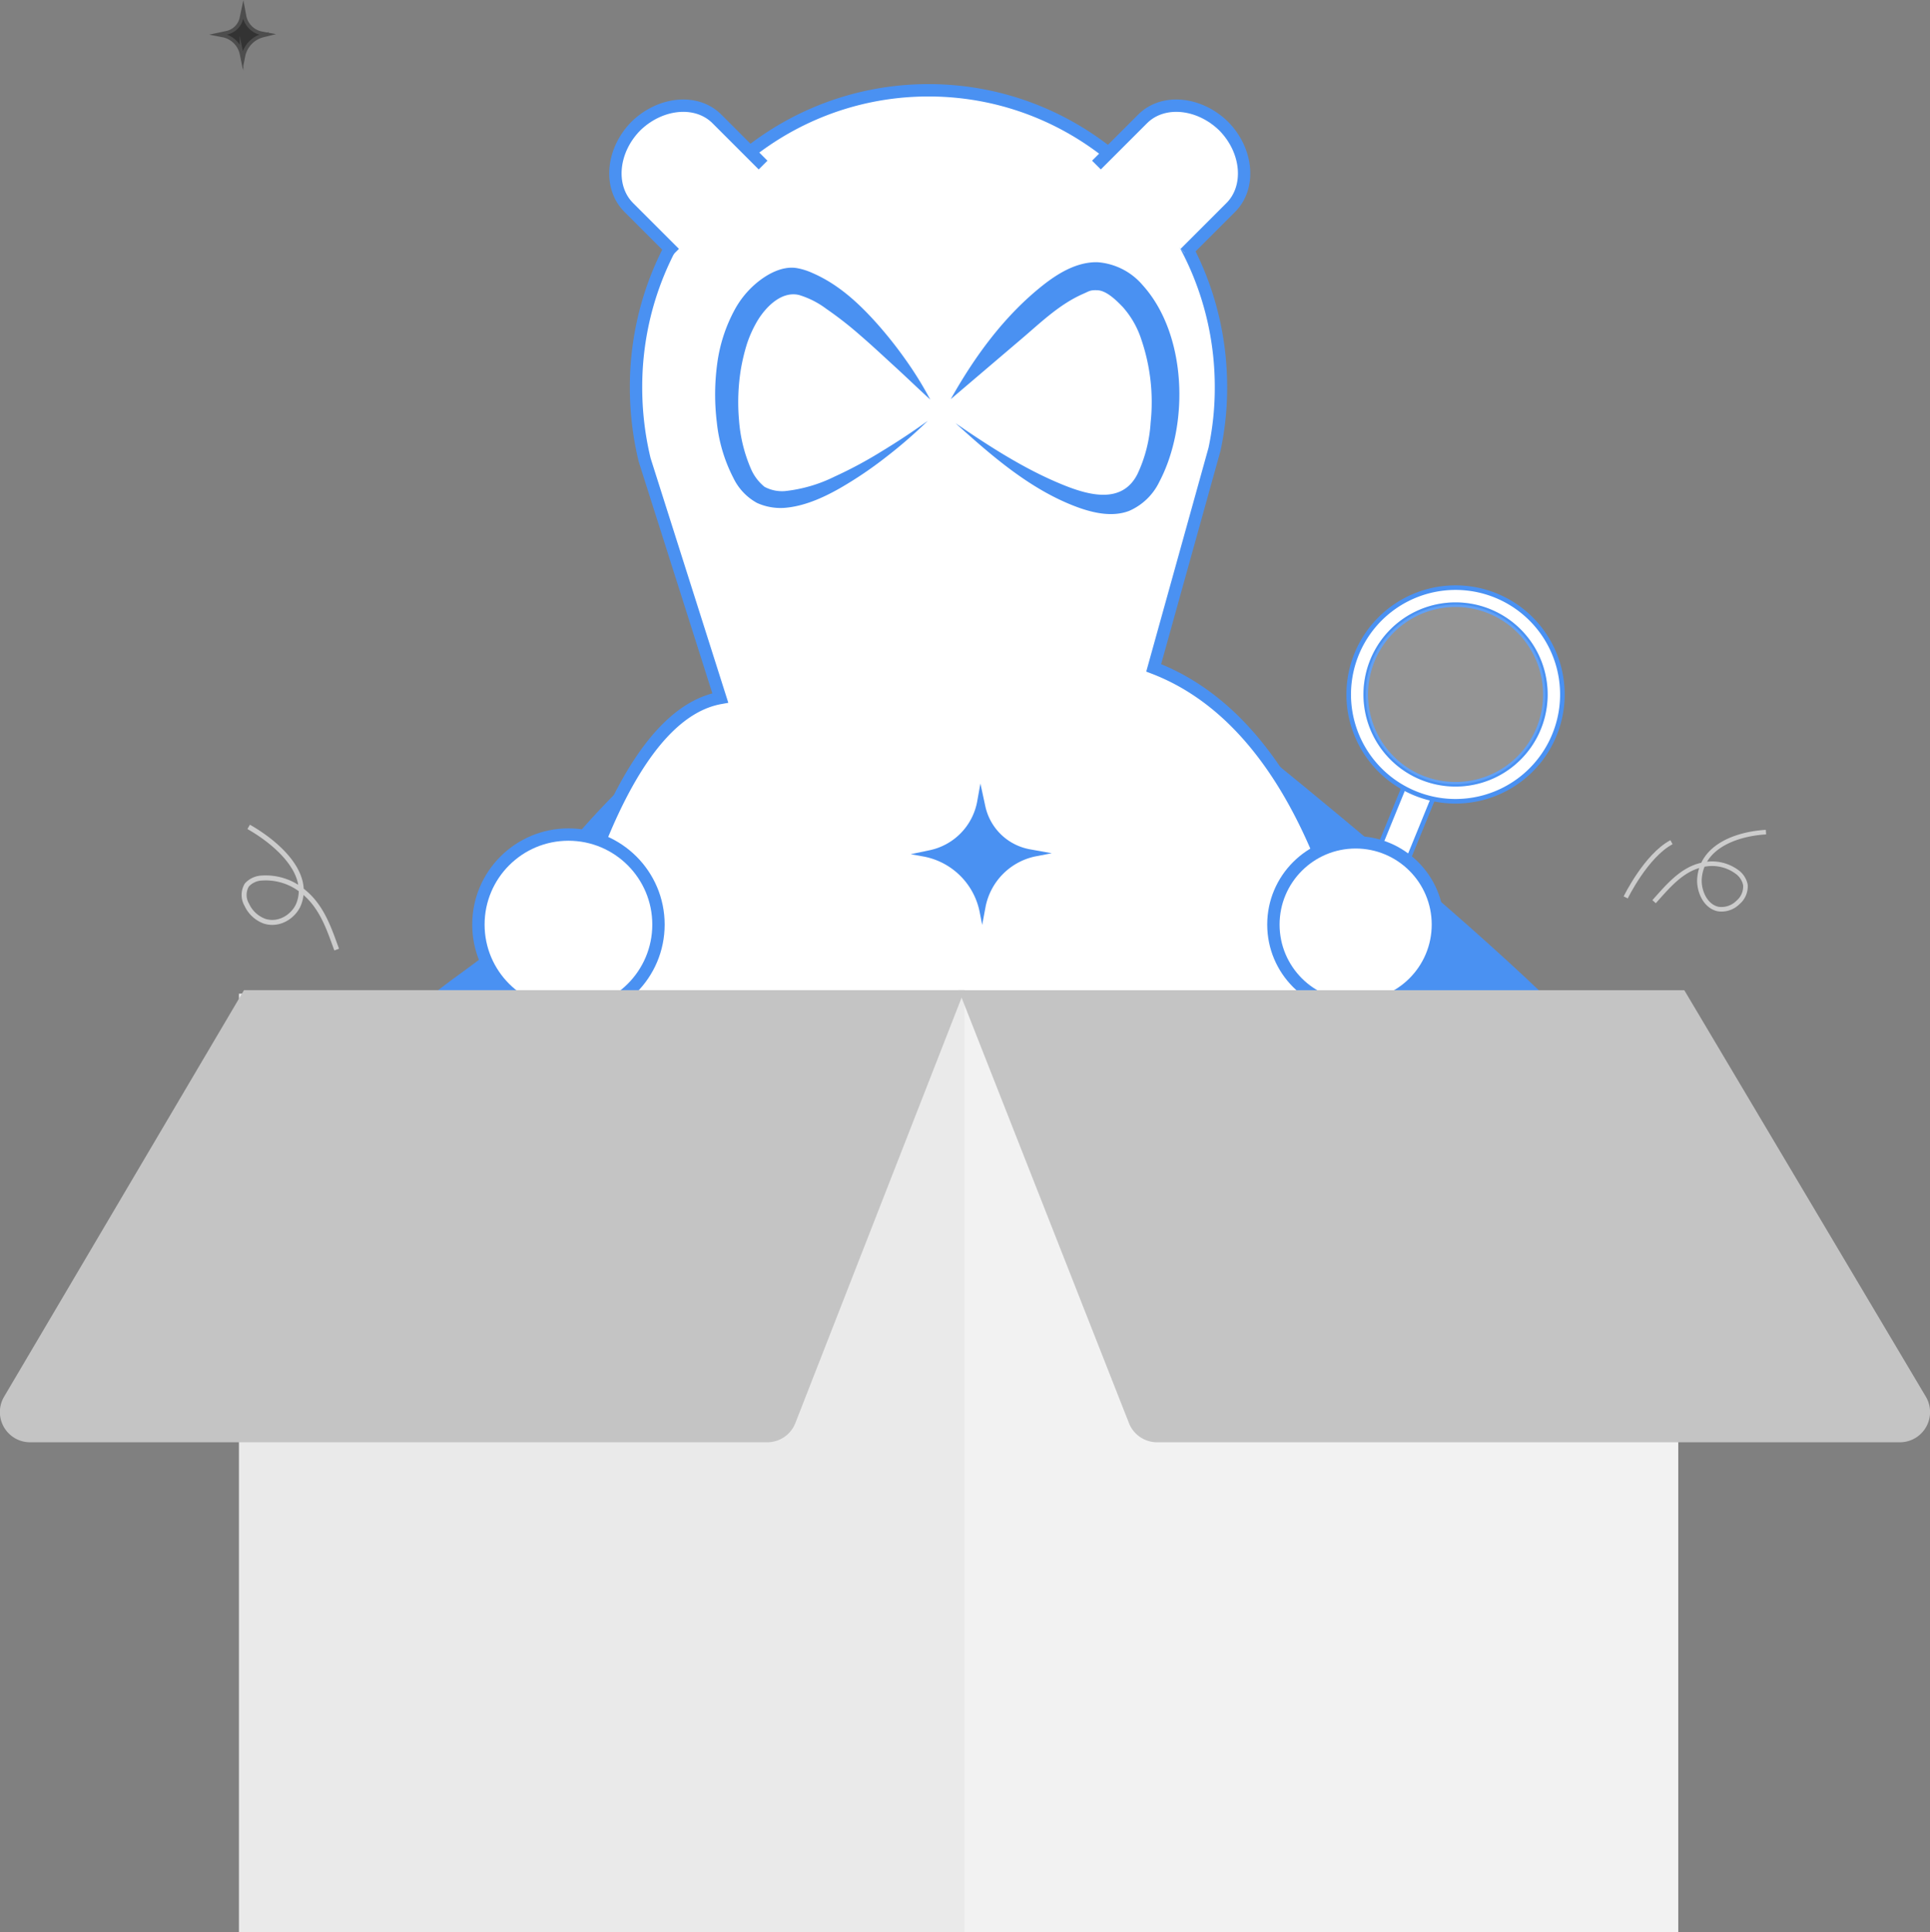 <svg xmlns="http://www.w3.org/2000/svg" xmlns:xlink="http://www.w3.org/1999/xlink" viewBox="0 0 421.45 421.96"><rect x="0" y="0" width="421.45" height="421.96" fill="#808080" stroke="none"/><defs><style>.cls-1{fill:#4a91f2;}.cls-2,.cls-3,.cls-5{fill:#fff;stroke:#4a91f2;}.cls-2,.cls-3{stroke-linejoin:round;}.cls-3{opacity:0.16;}.cls-4{fill:#333;stroke:#4d4d4d;stroke-width:0.8px;}.cls-12,.cls-13,.cls-4,.cls-5{stroke-miterlimit:10;}.cls-5{stroke-width:2.7px;}.cls-6{fill:url(#linear-gradient);}.cls-7{fill:url(#linear-gradient-2);}.cls-8{fill:url(#linear-gradient-3);}.cls-9{fill:#f2f2f2;}.cls-10{fill:#eaeaea;}.cls-11{fill:#c4c4c4;}.cls-12,.cls-13{fill:none;stroke:#ccc;}.cls-13{stroke-width:1.09px;}</style><linearGradient id="linear-gradient" x1="231.91" y1="56.12" x2="233.13" y2="107.89" gradientUnits="userSpaceOnUse"><stop offset="0.01" stop-color="#4a91f2"/><stop offset="1" stop-color="#4a91f2"/></linearGradient><linearGradient id="linear-gradient-2" x1="178.93" y1="57.37" x2="180.15" y2="109.13" xlink:href="#linear-gradient"/><linearGradient id="linear-gradient-3" x1="198.9" y1="186.55" x2="229.66" y2="186.55" xlink:href="#linear-gradient"/></defs><g id="Layer_2" data-name="Layer 2"><g id="Layer_1-2" data-name="Layer 1"><path class="cls-1" d="M117.08,195.66c-5.12,12.56-22.65,18.26-29.95,29.28-11,16.63,273.51,30,267.83,13.19-5.43-16-100.32-90.86-102.15-91.92-.64-.37-94.48,5.49-95.51,6.26C157.13,152.6,123.46,180,117.08,195.66Z"/><rect class="cls-2" x="301.01" y="169.33" width="6.84" height="33.61" rx="2.09" transform="translate(92.97 -101.28) rotate(22.21)"/><path class="cls-2" d="M341,154.52a23.33,23.33,0,1,0-26,20.31A23.34,23.34,0,0,0,341,154.52Zm-25.55,16.62a19.61,19.61,0,1,1,21.86-17.07A19.61,19.61,0,0,1,315.44,171.14Z"/><circle class="cls-3" cx="317.83" cy="151.68" r="19.61" transform="translate(-9.44 21.61) rotate(-3.84)"/><path class="cls-4" d="M53.2,12,53,13l-.26-1.27a5.22,5.22,0,0,0-3.8-3.93l-1.27-.25,1.77-.38a4.2,4.2,0,0,0,3.3-3.3l.38-1.78.26,1.4A4.74,4.74,0,0,0,57,7.25l1.39.26-1,.25A5.84,5.84,0,0,0,53.2,12Z"/><path class="cls-1" d="M210.13,207.38l.64,3.21.76-4.06a15.06,15.06,0,0,1,11.66-12l4-.76-5.27-1a13.13,13.13,0,0,1-10.38-10.08l-1.16-5.35-.77,4.22a14.39,14.39,0,0,1-11.34,11.54l-4.27.9,3.16.57A16.55,16.55,0,0,1,210.13,207.38Z"/><path class="cls-5" d="M269.32,271.68l33.81-3.89s0-102.33-51.2-121.93l13.29-47.77v0a64.33,64.33,0,0,0,1.4-13.57c0-35.76-28.57-64.8-63.86-64.8s-63.87,29-63.87,64.8a67.28,67.28,0,0,0,1.88,15.92h0l16.52,52c-33.38,6-44.72,111.46-44.72,111.46Z"/><path class="cls-6" d="M208.66,92.43c7.41,5.08,15,10,23.32,13.4,5.7,2.33,13,4.37,16.39-2.26a30.82,30.82,0,0,0,2.89-11.27,42.35,42.35,0,0,0-2-18.06A19.8,19.8,0,0,0,245.13,67c-1.29-1.33-3.47-3.53-5.48-3.61-1.63-.07-1.77.2-3.13.79-5.39,2.37-9.49,6.51-14,10.3l-14.91,12.7c5.28-9.42,11.79-18.32,20.28-25,3.42-2.67,7.42-5,11.76-4.91a14.29,14.29,0,0,1,9.86,5c9.7,10.73,10.23,30.49,3.63,43a13.11,13.11,0,0,1-6.59,6.32c-3.51,1.33-7.45.54-11-.72C225.3,107.17,216.79,99.78,208.66,92.43Z"/><path class="cls-7" d="M202.6,91.91a103.23,103.23,0,0,1-9.07,7.88,85.61,85.61,0,0,1-10,6.77c-3.49,2-7.49,3.83-11.52,4.29a12.47,12.47,0,0,1-6.69-1,12.27,12.27,0,0,1-5.15-5.42,34.1,34.1,0,0,1-3.64-12.21,50.05,50.05,0,0,1,.06-12.59,34,34,0,0,1,4-12.27,20.21,20.21,0,0,1,4.33-5.31c2.39-2.07,5.77-4,9-3.51a14.11,14.11,0,0,1,3.52,1.1c5.34,2.32,9.59,6.12,13.48,10.38a89.64,89.64,0,0,1,6.63,8.25,78.78,78.78,0,0,1,5.59,9c-2.61-2.37-5.1-4.79-7.66-7.13s-5.06-4.69-7.64-6.91a79.71,79.71,0,0,0-7.43-5.8,19,19,0,0,0-5.92-3c-3.91-.94-7.41,2.76-9.2,5.82a25.73,25.73,0,0,0-2.19,4.89,43.65,43.65,0,0,0-1.3,5.39,45.12,45.12,0,0,0-.42,11.26A32.77,32.77,0,0,0,164,102.44a10.3,10.3,0,0,0,2.94,3.88,8.12,8.12,0,0,0,4.45.94,32,32,0,0,0,10.84-3.16,91.57,91.57,0,0,0,10.4-5.59Q197.74,95.41,202.6,91.91Z"/><path class="cls-8" d="M213.89,199l.59,3,.7-3.76A14,14,0,0,1,226,187.06l3.67-.71-4.88-.88a12.18,12.18,0,0,1-9.62-9.35l-1.08-5-.7,3.9a13.34,13.34,0,0,1-10.52,10.7l-4,.84,2.93.53A15.37,15.37,0,0,1,213.89,199Z"/><circle class="cls-5" cx="124.13" cy="201.93" r="19.66"/><path class="cls-5" d="M166.63,36.05l-10-10c-4.44-4.55-12.44-3.74-17.79,1.5h0c-5.31,5.4-5.94,13.37-1.54,17.76l10,10"/><circle class="cls-5" cx="296.03" cy="201.93" r="17.96"/><rect class="cls-9" x="208.05" y="217.02" width="158.43" height="204.94"/><rect class="cls-10" x="52.18" y="217.02" width="158.43" height="204.94"/><path class="cls-11" d="M167.56,315H6.61A6.6,6.6,0,0,1,.92,305l52.36-88.75H210.62l-36.92,94.5A6.6,6.6,0,0,1,167.56,315Z"/><path class="cls-11" d="M252.66,315H414.85a6.6,6.6,0,0,0,5.67-10L367.8,216.27H209.34l37.18,94.52A6.61,6.61,0,0,0,252.66,315Z"/><path class="cls-5" d="M239.43,36.05l10-10c4.44-4.55,12.44-3.74,17.79,1.5h0c5.31,5.4,5.94,13.37,1.54,17.76l-10,10"/><path class="cls-12" d="M361.2,196.93c2.9-3.22,5.95-7,10.37-8a9.16,9.16,0,0,1,7.72,1.49,4.62,4.62,0,0,1,1.85,2.83,4.56,4.56,0,0,1-1.64,3.86,5.06,5.06,0,0,1-4.29,1.43c-2.87-.57-4.31-4.06-4.09-6.72.58-7.17,8.45-9.73,14.51-10.08"/><path class="cls-13" d="M73.52,207.39c-1.64-4.45-3.2-9.46-7.44-12.79a12.77,12.77,0,0,0-8.93-2.83,4.66,4.66,0,0,0-3.25,1.52,4.24,4.24,0,0,0,0,4.33,6.86,6.86,0,0,0,3.94,3.6c3.33,1,6.44-1.3,7.4-3.79,2.61-6.71-4.63-13.24-10.94-16.84"/><path class="cls-12" d="M355,196s4.42-9.09,10-12.06"/></g></g></svg>